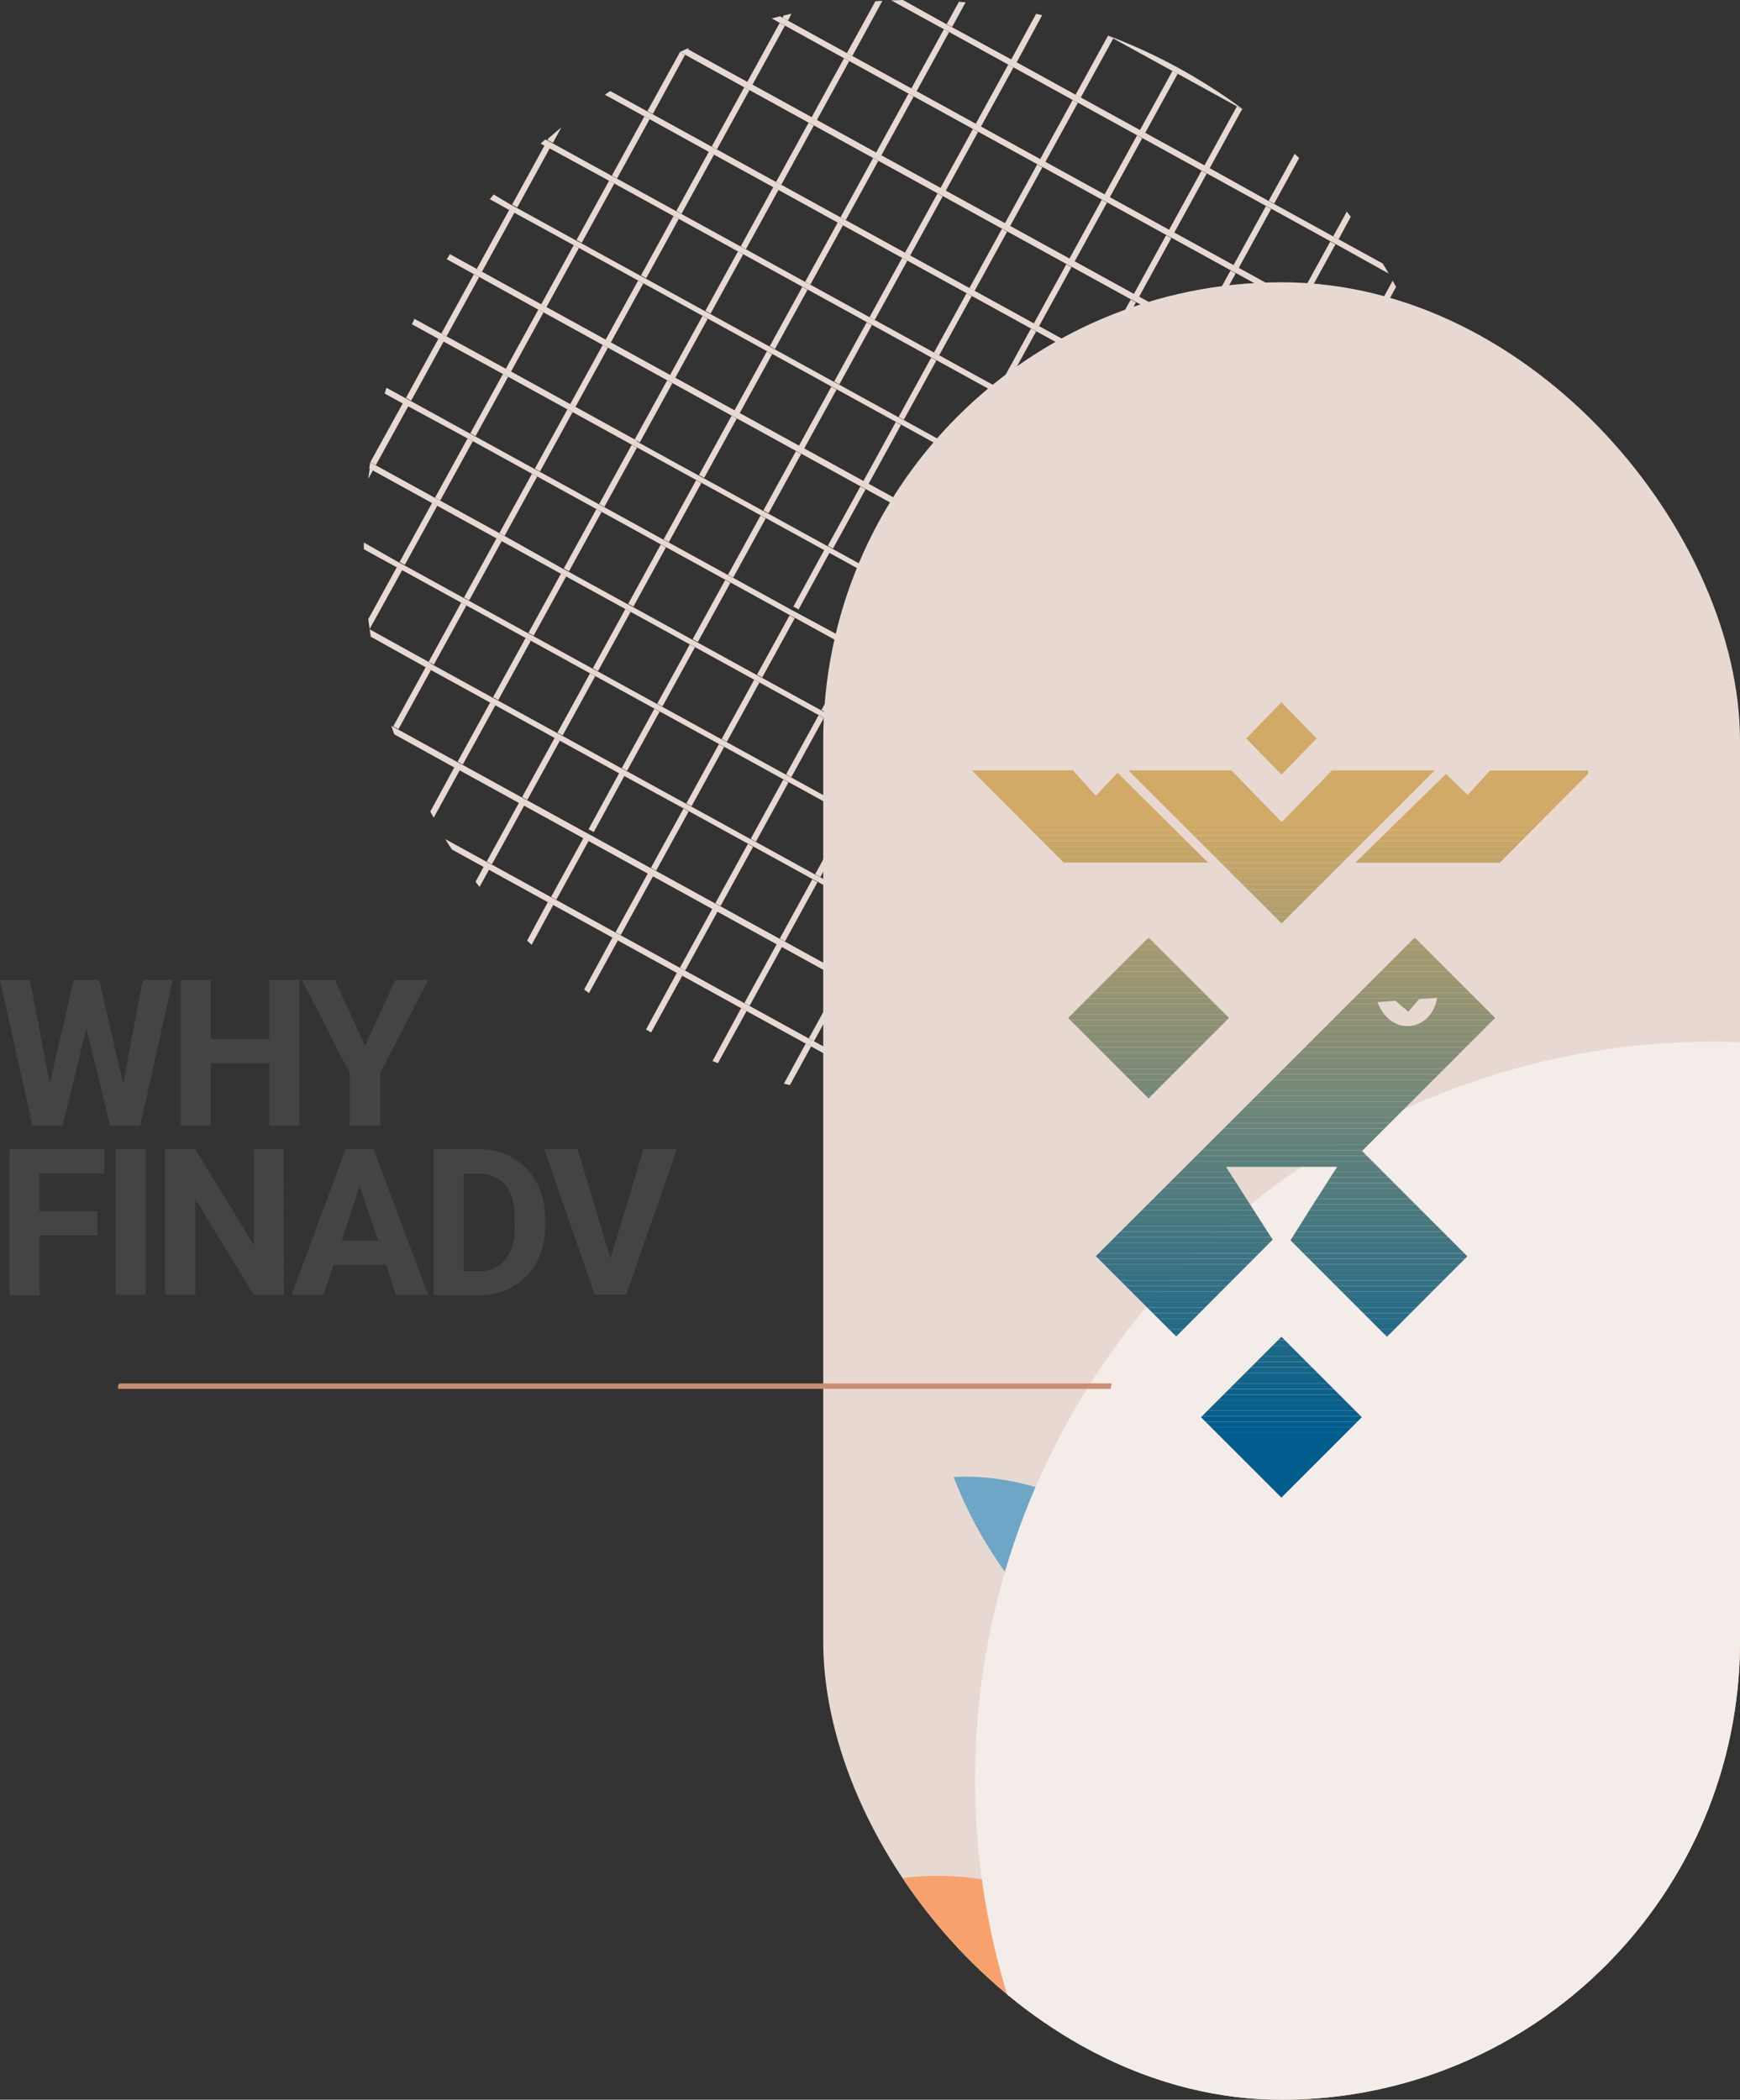 <svg xmlns="http://www.w3.org/2000/svg" xmlns:xlink="http://www.w3.org/1999/xlink" viewBox="0 0 320.75 387.03"><rect x="0" y="0" width="320.75" height="387.03" fill="#333333" stroke="none"/><defs><style>.cls-1{fill:#e7d9d1;}.cls-2,.cls-3{fill:none;}.cls-2{clip-rule:evenodd;}.cls-4{isolation:isolate;}.cls-5{clip-path:url(#clip-path);}.cls-6{fill:#6da6c7;}.cls-7{fill:#f7a26d;}.cls-8{mix-blend-mode:multiply;}.cls-9{fill:#f4ece8;}.cls-10{fill:#444;}.cls-11{fill:#c98e70;}.cls-12{clip-path:url(#clip-path-2);}.cls-13{clip-path:url(#clip-path-3);}.cls-14{fill:#005d8d;}.cls-15{fill:#025e8d;}.cls-16{fill:#045e8c;}.cls-17{fill:#065f8c;}.cls-18{fill:#08608c;}.cls-19{fill:#0a618b;}.cls-20{fill:#0b618b;}.cls-21{fill:#0d628b;}.cls-22{fill:#0f638a;}.cls-23{fill:#11638a;}.cls-24{fill:#13648a;}.cls-25{fill:#156589;}.cls-26{fill:#166589;}.cls-27{fill:#186689;}.cls-28{fill:#1a6788;}.cls-29{fill:#1c6788;}.cls-30{fill:#1e6888;}.cls-31{fill:#206987;}.cls-32{fill:#226a87;}.cls-33{fill:#236a87;}.cls-34{fill:#256b86;}.cls-35{fill:#276b86;}.cls-36{fill:#296c86;}.cls-37{fill:#2b6d85;}.cls-38{fill:#2d6e85;}.cls-39{fill:#2f6e84;}.cls-40{fill:#306f84;}.cls-41{fill:#327084;}.cls-42{fill:#347084;}.cls-43{fill:#367183;}.cls-44{fill:#387283;}.cls-45{fill:#3a7282;}.cls-46{fill:#3b7382;}.cls-47{fill:#3d7482;}.cls-48{fill:#3f7481;}.cls-49{fill:#417581;}.cls-50{fill:#437681;}.cls-51{fill:#457780;}.cls-52{fill:#477780;}.cls-53{fill:#487880;}.cls-54{fill:#4a787f;}.cls-55{fill:#4c797f;}.cls-56{fill:#4e7a7f;}.cls-57{fill:#507b7e;}.cls-58{fill:#527b7e;}.cls-59{fill:#547c7e;}.cls-60{fill:#557c7d;}.cls-61{fill:#577d7d;}.cls-62{fill:#597e7d;}.cls-63{fill:#5b7f7c;}.cls-64{fill:#5d7f7c;}.cls-65{fill:#5f807c;}.cls-66{fill:#60817b;}.cls-67{fill:#62817b;}.cls-68{fill:#64827b;}.cls-69{fill:#66837a;}.cls-70{fill:#69847a;}.cls-71{fill:#6b847a;}.cls-72{fill:#6d8579;}.cls-73{fill:#6e8579;}.cls-74{fill:#708679;}.cls-75{fill:#728778;}.cls-76{fill:#748878;}.cls-77{fill:#768878;}.cls-78{fill:#788977;}.cls-79{fill:#7a8a77;}.cls-80{fill:#7b8a77;}.cls-81{fill:#7d8b76;}.cls-82{fill:#7f8c76;}.cls-83{fill:#818c76;}.cls-84{fill:#838d75;}.cls-85{fill:#858e75;}.cls-86{fill:#878f75;}.cls-87{fill:#888f74;}.cls-88{fill:#8a9074;}.cls-89{fill:#8c9074;}.cls-90{fill:#8e9173;}.cls-91{fill:#909273;}.cls-92{fill:#929373;}.cls-93{fill:#939372;}.cls-94{fill:#959472;}.cls-95{fill:#979572;}.cls-96{fill:#999571;}.cls-97{fill:#9b9671;}.cls-98{fill:#9d9771;}.cls-99{fill:#9f9770;}.cls-100{fill:#a09870;}.cls-101{fill:#a29970;}.cls-102{fill:#a4996f;}.cls-103{fill:#a69a6f;}.cls-104{fill:#a89b6e;}.cls-105{fill:#aa9c6e;}.cls-106{fill:#ac9c6e;}.cls-107{fill:#ad9d6e;}.cls-108{fill:#af9d6d;}.cls-109{fill:#b19e6d;}.cls-110{fill:#b39f6c;}.cls-111{fill:#b5a06c;}.cls-112{fill:#b7a06c;}.cls-113{fill:#b8a16c;}.cls-114{fill:#baa16b;}.cls-115{fill:#bca26b;}.cls-116{fill:#bea36a;}.cls-117{fill:#c0a46a;}.cls-118{fill:#c2a46a;}.cls-119{fill:#c4a569;}.cls-120{fill:#c5a669;}.cls-121{fill:#c7a669;}.cls-122{fill:#c9a768;}.cls-123{fill:#cba868;}.cls-124{fill:#cda968;}.cls-125{fill:#cfa967;}.cls-126{fill:#d1aa67;}</style><clipPath id="clip-path"><rect class="cls-1" x="151.75" y="52.03" width="169" height="335" rx="84.5" ry="84.5"/></clipPath><clipPath id="clip-path-2"><path class="cls-2" d="M257.24,184.47l-3.32.24c2.53,6.61,10,5.39,11-.79l-3.32.24-2,2.32Zm-42,0,3.32.24c-2.53,6.61-10,5.39-11-.79l3.32.24,2,2.32Zm6.15,76.76,14.83-14.83,14.82,14.82-14.83,14.83ZM196.9,187.64l14.83-14.83,14.82,14.82-14.83,14.83Zm39.36,9.7,24.53-24.53,14.82,14.82-24.53,24.53,19.41,19.41L255.67,246.4l-17.78-17.78,3.48-5.55,5.12-8H226l5.12,8,3.48,5.43-17.78,17.84L202,231.54Zm30.29-54.69,4,3.87,4.14-4.49h18.66l-16.88,17H249.81ZM208,142H227l9.27,9.53,9.27-9.53h18.94l-28.22,28.22Zm-28.86,0h18.66L202,146.7l4-4.26L222.71,159H196.06Zm50.59-5.89,6.49-6.67,6.49,6.67-6.49,6.67Z"/></clipPath><clipPath id="clip-path-3"><rect id="_Clipping_Path_" data-name="&lt;Clipping Path&gt;" class="cls-3" x="178.75" y="129.03" width="114" height="147"/></clipPath></defs><title>Artboard 1</title><g class="cls-4"><g id="Layer_1" data-name="Layer 1"><g id="_Group_" data-name="&lt;Group&gt;"><g id="_Clip_Group_" data-name="&lt;Clip Group&gt;"><rect class="cls-1" x="151.75" y="52.03" width="169" height="335" rx="84.5" ry="84.5"/><g class="cls-5"><g id="_Group_2" data-name="&lt;Group&gt;"><path class="cls-6" d="M175.8,272.26c9-.56,21,2.36,29,8.82,9,7.41,11.85,18.5,11.28,22.07.39.16,12.73,11.83,26.14,26.86-1.53-5.85-3-18.72-3.38-26.34-.85-13.79-2.23-14.69-4.88-24,27.37,4.66,31.64,34.88,13.8,51a16.81,16.81,0,0,1-3.07,2.16c8.86,10.08,17.42,20.7,25.55,31.71.46-3.9,2.83-12.29,3.34-14,3.3-10.95,7.46-16.73,18.76-34.82,2.36,3.24,5.76,11.47,5.15,20.66-1.2,21-19.73,30.15-25.58,30.43,7.69,10.54,15,21.41,21.71,32.49.31-2.48,1.6-6.78,5-12.31,11.68-18.25,35.59-21.4,49.1-14-23.09,15.41-27.14,18.39-35.29,22.16-1.8.89-13.22,6.09-17.34,6.57,7,11.67,13.39,23.55,19,35.5L311,435.51q-2.57-5.35-5.36-10.71c-1.79.61-5.83,1.23-10,2l-22.42-12.62c9.79-2.75,20.75-2.16,28.82,3.77-5.79-10.63-12.19-21.25-19.1-31.72-.92,3.82-3.64,7.46-6.31,10.1a37.87,37.87,0,0,1-18.12,9.57L235,392.75c5.16-.87,11.83-2.15,20.75-3.72,10-1.51,12.91-1.9,17.22-2.84s7.07-1.75,8.56-1.91c-7.43-11.13-15.43-22.09-23.88-32.69-1.25,2.82-6.27,9.16-16,12.7-17.67,6.41-30.46-2.84-36.71-4.79a12.69,12.69,0,0,0-5.52-.62c6.23-9.25,26.58-11,37.8-10.47,4.3.18,6.51.46,11.64.68,2.9.14,5.51.22,7.19.47-7.23-9-14.78-17.68-22.59-26-2.07,3.22-11.24,11.05-22.95,12.72-12.56,1.84-23.47-3.43-26.07-7.53,9.84-4.05,20.42-12.16,35.11-11.12A38.38,38.38,0,0,1,230,319.88q-7.39-7.73-15.05-15a1.08,1.08,0,0,1-.27-.4,26,26,0,0,1-7.86-.74c-10.35-2.39-16.34-7.1-21.92-14.51a77.72,77.72,0,0,1-9.12-17Z"/></g><g id="_Group_3" data-name="&lt;Group&gt;"><g id="_Group_4" data-name="&lt;Group&gt;"><path class="cls-7" d="M162.81,346.85c9.21-2.16,22.08-1.26,31.44,4,10.56,6.07,15.48,17,15.52,20.8.49.11,15.59,10.27,31.69,23.12-2.6-5.77-6.4-18.78-8.11-26.58-3.3-14.08-4.88-14.77-9.25-23.88,29.06,0,38.78,30.43,23.19,50.15a17.62,17.62,0,0,1-2.78,2.77c2.87,2.25,13.44,11,24.25,21l-5.26-1.89-2.26-2a10.89,10.89,0,0,1-.35,1.1L254.11,413c2-.25,3.8-.45,5.09-.48-9-8-18.37-15.65-27.88-22.89-1,2.38-4.75,7.27-10.44,11.45l-23.54-8.43a42.65,42.65,0,0,1,18.58-6.69,40.19,40.19,0,0,1,11.19.52q-9-6.69-18.17-12.83a1.12,1.12,0,0,1-.35-.37,27.24,27.24,0,0,1-8.24.62c-11.1-.64-18.11-4.46-25.17-11.13a81.35,81.35,0,0,1-12.39-15.9Z"/></g><g id="_Group_5" data-name="&lt;Group&gt;"><path class="cls-7" d="M299.61,391.64a35.2,35.2,0,0,1-14.44,32.48L276.5,421c1-20,4-24.92,14.17-49.78C293.67,374.15,298.62,382.05,299.61,391.64Z"/></g></g><g id="_Group_6" data-name="&lt;Group&gt;"><g id="_Group_7" data-name="&lt;Group&gt;"><path class="cls-7" d="M304.13,233.3c-6.21,7.13-11.43,18.94-11.14,29.68.43,12.17,7.81,21.63,11.14,23.44-.13.49,1.8,18.58,5.63,38.81-3.89-5-13.62-14.43-19.71-19.58-10.91-9.49-10.78-11.22-16.8-19.34-13.57,25.69,8.78,48.5,33.5,43.94a17.62,17.62,0,0,0,3.75-1.17c.65,3.59,3.46,17,7.23,31.25l.79-5.54q-.38-1.47-.74-3a10.89,10.89,0,0,0,1.13.2l1-7.12c-1.17,1.67-2.18,3.15-2.8,4.28-2.84-11.73-5.26-23.56-7.21-35.34,2.58.21,8.65-.8,15-3.88l3.54-24.75a42.65,42.65,0,0,0-14.6,13.3,40.19,40.19,0,0,0-4.77,10.14q-1.71-11.08-2.86-22.06a1.12,1.12,0,0,0-.16-.48,27.24,27.24,0,0,0,4.39-7C315.1,269,315,261,312.4,251.68a81.35,81.35,0,0,0-8.27-18.38Z"/></g><g id="_Group_8" data-name="&lt;Group&gt;"><path class="cls-7" d="M279.81,375.18a35.2,35.2,0,0,0,35.46,2.4l1.3-9.12c-18.17-8.43-23.89-8.14-50.63-10.73C267.13,361.76,271.8,369.82,279.81,375.18Z"/></g></g><g id="_Group_9" data-name="&lt;Group&gt;" class="cls-8"><path id="_Path_" data-name="&lt;Path&gt;" class="cls-9" d="M451.75,328a136,136,0,0,1-136,136h0a136,136,0,0,1-136-136h0a136,136,0,0,1,136-136h0a136,136,0,0,1,136,136Z"/></g></g></g><g id="_Group_10" data-name="&lt;Group&gt;"><g id="_Group_11" data-name="&lt;Group&gt;"><rect class="cls-1" x="85.14" y="43.84" width="12.45" height="1.09" transform="translate(8.47 103.09) rotate(-61.22)"/></g><g id="_Group_12" data-name="&lt;Group&gt;"><rect class="cls-1" x="78.61" y="55.72" width="12.45" height="1.09" transform="translate(-5.32 103.54) rotate(-61.22)"/></g><g id="_Group_13" data-name="&lt;Group&gt;"><path class="cls-1" d="M67.89,88.25l.86-1.56-.59-.33Q68,87.31,67.89,88.25Z"/></g><g id="_Group_14" data-name="&lt;Group&gt;"><rect class="cls-1" x="91.66" y="31.97" width="12.45" height="1.09" transform="translate(22.25 102.65) rotate(-61.22)"/></g><g id="_Group_15" data-name="&lt;Group&gt;"><path class="cls-1" d="M103.47,23.49c-.8.67-1.59,1.35-2.37,2l-.17.31,1,.53Z"/></g><g id="_Group_16" data-name="&lt;Group&gt;"><path class="cls-1" d="M68.34,85.22l.94.52,6-10.91-1-.53-6,10.86Z"/></g><g id="_Group_17" data-name="&lt;Group&gt;"><rect class="cls-1" x="72.09" y="67.59" width="12.45" height="1.09" transform="translate(-19.11 103.97) rotate(-61.22)"/></g><g id="_Group_18" data-name="&lt;Group&gt;"><rect class="cls-1" x="70.92" y="97.86" width="12.45" height="1.09" transform="translate(-46.25 118.64) rotate(-61.22)"/></g><g id="_Group_19" data-name="&lt;Group&gt;"><path class="cls-1" d="M126.28,10.1l-.93-.51,0,0-6,10.88,1,.53Z"/></g><g id="_Group_20" data-name="&lt;Group&gt;"><rect class="cls-1" x="110.05" y="26.62" width="12.45" height="1.09" transform="translate(36.48 116) rotate(-61.22)"/></g><g id="_Group_21" data-name="&lt;Group&gt;"><path class="cls-1" d="M127,8.84l-.39.17.23.13Z"/></g><g id="_Group_22" data-name="&lt;Group&gt;"><rect class="cls-1" x="83.97" y="74.11" width="12.45" height="1.09" transform="translate(-18.67 117.77) rotate(-61.22)"/></g><g id="_Group_23" data-name="&lt;Group&gt;"><rect class="cls-1" x="77.44" y="85.99" width="12.45" height="1.09" transform="translate(-32.46 118.21) rotate(-61.22)"/></g><g id="_Group_24" data-name="&lt;Group&gt;"><rect class="cls-1" x="103.53" y="38.49" width="12.45" height="1.09" transform="translate(22.7 116.44) rotate(-61.22)"/></g><g id="_Group_25" data-name="&lt;Group&gt;"><path class="cls-1" d="M67.89,114.12c.08.61.16,1.21.25,1.82l6-10.85-1-.53Z"/></g><g id="_Group_26" data-name="&lt;Group&gt;"><rect class="cls-1" x="97.01" y="50.37" width="12.45" height="1.09" transform="translate(8.91 116.88) rotate(-61.22)"/></g><g id="_Group_27" data-name="&lt;Group&gt;"><rect class="cls-1" x="90.49" y="62.24" width="12.45" height="1.09" transform="translate(-4.88 117.33) rotate(-61.22)"/></g><g id="_Group_28" data-name="&lt;Group&gt;"><rect class="cls-1" x="121.93" y="33.14" width="12.45" height="1.09" transform="translate(36.93 129.79) rotate(-61.22)"/></g><g id="_Group_29" data-name="&lt;Group&gt;"><rect class="cls-1" x="89.32" y="92.51" width="12.45" height="1.09" transform="translate(-32.02 131.99) rotate(-61.22)"/></g><g id="_Group_30" data-name="&lt;Group&gt;"><rect class="cls-1" x="102.36" y="68.76" width="12.45" height="1.09" transform="translate(-4.44 131.11) rotate(-61.22)"/></g><g id="_Group_31" data-name="&lt;Group&gt;"><rect class="cls-1" x="108.88" y="56.89" width="12.45" height="1.09" transform="translate(9.35 130.67) rotate(-61.22)"/></g><g id="_Group_32" data-name="&lt;Group&gt;"><rect class="cls-1" x="128.45" y="21.27" width="12.45" height="1.09" transform="translate(50.71 129.35) rotate(-61.22)"/></g><g id="_Group_33" data-name="&lt;Group&gt;"><rect class="cls-1" x="134.97" y="9.4" width="12.45" height="1.09" transform="translate(64.51 128.91) rotate(-61.22)"/></g><g id="_Group_34" data-name="&lt;Group&gt;"><rect class="cls-1" x="82.79" y="104.38" width="12.45" height="1.09" transform="translate(-45.81 132.44) rotate(-61.22)"/></g><g id="_Group_35" data-name="&lt;Group&gt;"><rect class="cls-1" x="69.75" y="128.13" width="12.45" height="1.09" transform="translate(-73.39 133.32) rotate(-61.22)"/></g><g id="_Group_36" data-name="&lt;Group&gt;"><rect class="cls-1" x="95.84" y="80.64" width="12.45" height="1.09" transform="translate(-18.23 131.55) rotate(-61.22)"/></g><g id="_Group_37" data-name="&lt;Group&gt;"><path class="cls-1" d="M145.9,2.53l-1.43.33-.22.4,1,.53Z"/></g><g id="_Group_38" data-name="&lt;Group&gt;"><rect class="cls-1" x="76.27" y="116.26" width="12.45" height="1.09" transform="translate(-59.6 132.87) rotate(-61.22)"/></g><g id="_Group_39" data-name="&lt;Group&gt;"><rect class="cls-1" x="115.41" y="45.02" width="12.45" height="1.09" transform="translate(23.14 130.23) rotate(-61.22)"/></g><g id="_Group_40" data-name="&lt;Group&gt;"><path class="cls-1" d="M162.66.15l-1.29.08-5.25,9.55,1,.53Z"/></g><g id="_Group_41" data-name="&lt;Group&gt;"><rect class="cls-1" x="140.32" y="27.79" width="12.45" height="1.09" transform="translate(51.15 143.14) rotate(-61.22)"/></g><g id="_Group_42" data-name="&lt;Group&gt;"><rect class="cls-1" x="146.85" y="15.92" width="12.45" height="1.09" transform="translate(64.94 142.7) rotate(-61.22)"/></g><g id="_Group_43" data-name="&lt;Group&gt;"><rect class="cls-1" x="114.23" y="75.29" width="12.45" height="1.09" transform="translate(-4 144.9) rotate(-61.22)"/></g><g id="_Group_44" data-name="&lt;Group&gt;"><path class="cls-1" d="M79.32,149.59l.63,1.13,4.85-8.84-1-.53Z"/></g><g id="_Group_45" data-name="&lt;Group&gt;"><rect class="cls-1" x="94.67" y="110.91" width="12.45" height="1.09" transform="translate(-45.37 146.22) rotate(-61.22)"/></g><g id="_Group_46" data-name="&lt;Group&gt;"><rect class="cls-1" x="133.8" y="39.66" width="12.45" height="1.09" transform="translate(37.37 143.58) rotate(-61.22)"/></g><g id="_Group_47" data-name="&lt;Group&gt;"><rect class="cls-1" x="101.19" y="99.03" width="12.45" height="1.09" transform="translate(-31.58 145.78) rotate(-61.22)"/></g><g id="_Group_48" data-name="&lt;Group&gt;"><rect class="cls-1" x="120.76" y="63.41" width="12.45" height="1.09" transform="translate(9.79 144.46) rotate(-61.22)"/></g><g id="_Group_49" data-name="&lt;Group&gt;"><rect class="cls-1" x="81.62" y="134.65" width="12.45" height="1.09" transform="translate(-72.95 147.1) rotate(-61.22)"/></g><g id="_Group_50" data-name="&lt;Group&gt;"><rect class="cls-1" x="127.28" y="51.54" width="12.45" height="1.09" transform="translate(23.58 144.02) rotate(-61.22)"/></g><g id="_Group_51" data-name="&lt;Group&gt;"><rect class="cls-1" x="107.71" y="87.16" width="12.45" height="1.09" transform="translate(-17.79 145.34) rotate(-61.22)"/></g><g id="_Group_52" data-name="&lt;Group&gt;"><rect class="cls-1" x="88.15" y="122.78" width="12.45" height="1.09" transform="translate(-59.16 146.66) rotate(-61.22)"/></g><g id="_Group_53" data-name="&lt;Group&gt;"><rect class="cls-1" x="132.63" y="69.93" width="12.45" height="1.09" transform="translate(10.23 158.25) rotate(-61.22)"/></g><g id="_Group_54" data-name="&lt;Group&gt;"><rect class="cls-1" x="158.72" y="22.44" width="12.45" height="1.09" transform="translate(65.39 156.49) rotate(-61.22)"/></g><g id="_Group_55" data-name="&lt;Group&gt;"><rect class="cls-1" x="165.24" y="10.57" width="12.45" height="1.09" transform="translate(79.18 156.05) rotate(-61.22)"/></g><g id="_Group_56" data-name="&lt;Group&gt;"><rect class="cls-1" x="106.54" y="117.43" width="12.45" height="1.09" transform="translate(-44.93 160.01) rotate(-61.22)"/></g><g id="_Group_57" data-name="&lt;Group&gt;"><rect class="cls-1" x="139.15" y="58.06" width="12.45" height="1.09" transform="translate(24.02 157.81) rotate(-61.22)"/></g><g id="_Group_58" data-name="&lt;Group&gt;"><rect class="cls-1" x="93.5" y="141.18" width="12.45" height="1.09" transform="translate(-72.5 160.89) rotate(-61.22)"/></g><g id="_Group_59" data-name="&lt;Group&gt;"><path class="cls-1" d="M87.67,162.53l.73.95,1.76-3.2-1-.53Z"/></g><g id="_Group_60" data-name="&lt;Group&gt;"><rect class="cls-1" x="86.97" y="153.05" width="12.45" height="1.09" transform="translate(-86.29 161.33) rotate(-61.22)"/></g><g id="_Group_61" data-name="&lt;Group&gt;"><path class="cls-1" d="M178,.43,176.77.33l-2.26,4.11,1,.53Z"/></g><g id="_Group_62" data-name="&lt;Group&gt;"><rect class="cls-1" x="152.2" y="34.31" width="12.45" height="1.09" transform="translate(51.6 156.93) rotate(-61.22)"/></g><g id="_Group_63" data-name="&lt;Group&gt;"><rect class="cls-1" x="126.11" y="81.81" width="12.45" height="1.09" transform="translate(-3.56 158.69) rotate(-61.22)"/></g><g id="_Group_64" data-name="&lt;Group&gt;"><rect class="cls-1" x="145.68" y="46.19" width="12.45" height="1.09" transform="translate(37.81 157.37) rotate(-61.22)"/></g><g id="_Group_65" data-name="&lt;Group&gt;"><rect class="cls-1" x="119.59" y="93.68" width="12.45" height="1.09" transform="translate(-17.35 159.13) rotate(-61.22)"/></g><g id="_Group_66" data-name="&lt;Group&gt;"><rect class="cls-1" x="100.02" y="129.3" width="12.45" height="1.09" transform="translate(-58.72 160.45) rotate(-61.22)"/></g><g id="_Group_67" data-name="&lt;Group&gt;"><rect class="cls-1" x="113.06" y="105.55" width="12.45" height="1.09" transform="translate(-31.14 159.57) rotate(-61.22)"/></g><g id="_Group_68" data-name="&lt;Group&gt;"><rect class="cls-1" x="177.12" y="17.09" width="12.45" height="1.09" transform="translate(79.61 169.84) rotate(-61.22)"/></g><g id="_Group_69" data-name="&lt;Group&gt;"><rect class="cls-1" x="157.55" y="52.71" width="12.45" height="1.09" transform="translate(38.25 171.16) rotate(-61.22)"/></g><g id="_Group_70" data-name="&lt;Group&gt;"><rect class="cls-1" x="170.59" y="28.96" width="12.45" height="1.09" transform="translate(65.83 170.28) rotate(-61.22)"/></g><g id="_Group_71" data-name="&lt;Group&gt;"><rect class="cls-1" x="164.07" y="40.84" width="12.45" height="1.09" transform="translate(52.04 170.72) rotate(-61.22)"/></g><g id="_Group_72" data-name="&lt;Group&gt;"><rect class="cls-1" x="118.41" y="123.95" width="12.45" height="1.09" transform="translate(-44.49 173.8) rotate(-61.22)"/></g><g id="_Group_73" data-name="&lt;Group&gt;"><rect class="cls-1" x="124.94" y="112.08" width="12.45" height="1.09" transform="translate(-30.7 173.36) rotate(-61.22)"/></g><g id="_Group_74" data-name="&lt;Group&gt;"><path class="cls-1" d="M192.11,2.8,191,2.54,186.39,11l1,.53Z"/></g><g id="_Group_75" data-name="&lt;Group&gt;"><rect class="cls-1" x="105.37" y="147.7" width="12.45" height="1.09" transform="matrix(0.48, -0.88, 0.88, 0.48, -72.06, 174.68)"/></g><g id="_Group_76" data-name="&lt;Group&gt;"><rect class="cls-1" x="131.46" y="100.2" width="12.45" height="1.09" transform="translate(-16.91 172.92) rotate(-61.22)"/></g><g id="_Group_77" data-name="&lt;Group&gt;"><rect class="cls-1" x="137.98" y="88.33" width="12.45" height="1.09" transform="translate(-3.12 172.48) rotate(-61.22)"/></g><g id="_Group_78" data-name="&lt;Group&gt;"><rect class="cls-1" x="151.03" y="64.58" width="12.45" height="1.09" transform="translate(24.46 171.6) rotate(-61.22)"/></g><g id="_Group_79" data-name="&lt;Group&gt;"><path class="cls-1" d="M97.17,173.37l.82.79,4-7.36-1-.53Z"/></g><g id="_Group_80" data-name="&lt;Group&gt;"><rect class="cls-1" x="98.85" y="159.57" width="12.45" height="1.09" transform="translate(-85.85 175.12) rotate(-61.22)"/></g><g id="_Group_81" data-name="&lt;Group&gt;"><rect class="cls-1" x="144.5" y="76.46" width="12.45" height="1.09" transform="translate(10.67 172.04) rotate(-61.22)"/></g><g id="_Group_82" data-name="&lt;Group&gt;"><rect class="cls-1" x="111.89" y="135.82" width="12.45" height="1.09" transform="translate(-58.28 174.24) rotate(-61.22)"/></g><g id="_Group_83" data-name="&lt;Group&gt;"><rect class="cls-1" x="123.77" y="142.35" width="12.45" height="1.09" transform="translate(-57.83 188.03) rotate(-61.22)"/></g><g id="_Group_84" data-name="&lt;Group&gt;"><rect class="cls-1" x="110.72" y="166.09" width="12.45" height="1.09" transform="translate(-85.41 188.91) rotate(-61.22)"/></g><g id="_Group_85" data-name="&lt;Group&gt;"><rect class="cls-1" x="117.24" y="154.22" width="12.45" height="1.09" transform="translate(-71.62 188.47) rotate(-61.22)"/></g><g id="_Group_86" data-name="&lt;Group&gt;"><polygon class="cls-1" points="205.22 7.09 204.27 6.57 204.26 6.57 198.26 17.48 199.22 18 205.22 7.09"/></g><g id="_Group_87" data-name="&lt;Group&gt;"><rect class="cls-1" x="136.81" y="118.6" width="12.45" height="1.09" transform="translate(-30.26 187.15) rotate(-61.22)"/></g><g id="_Group_88" data-name="&lt;Group&gt;"><rect class="cls-1" x="156.38" y="82.98" width="12.45" height="1.09" transform="translate(11.11 185.83) rotate(-61.22)"/></g><g id="_Group_89" data-name="&lt;Group&gt;"><rect class="cls-1" x="169.42" y="59.23" width="12.45" height="1.09" transform="translate(38.69 184.95) rotate(-61.22)"/></g><g id="_Group_90" data-name="&lt;Group&gt;"><rect class="cls-1" x="143.33" y="106.73" width="12.45" height="1.09" transform="matrix(0.48, -0.88, 0.88, 0.48, -16.47, 186.71)"/></g><g id="_Group_91" data-name="&lt;Group&gt;"><rect class="cls-1" x="175.94" y="47.36" width="12.45" height="1.09" transform="translate(52.48 184.51) rotate(-61.22)"/></g><g id="_Group_92" data-name="&lt;Group&gt;"><rect class="cls-1" x="149.86" y="94.85" width="12.45" height="1.09" transform="translate(-2.68 186.27) rotate(-61.22)"/></g><g id="_Group_93" data-name="&lt;Group&gt;"><rect class="cls-1" x="162.9" y="71.11" width="12.45" height="1.09" transform="translate(24.9 185.39) rotate(-61.22)"/></g><g id="_Group_94" data-name="&lt;Group&gt;"><rect class="cls-1" x="130.29" y="130.47" width="12.45" height="1.09" transform="translate(-44.05 187.59) rotate(-61.22)"/></g><g id="_Group_95" data-name="&lt;Group&gt;"><rect class="cls-1" x="182.47" y="35.48" width="12.45" height="1.09" transform="translate(66.26 184.07) rotate(-61.22)"/></g><g id="_Group_96" data-name="&lt;Group&gt;"><rect class="cls-1" x="188.99" y="23.61" width="12.45" height="1.09" transform="translate(80.05 183.63) rotate(-61.22)"/></g><g id="_Group_97" data-name="&lt;Group&gt;"><path class="cls-1" d="M107.68,182.39l.89.66,5.34-9.73-1-.53Z"/></g><g id="_Group_98" data-name="&lt;Group&gt;"><rect class="cls-1" x="200.86" y="30.13" width="12.45" height="1.09" transform="translate(80.49 197.42) rotate(-61.22)"/></g><g id="_Group_99" data-name="&lt;Group&gt;"><rect class="cls-1" x="187.82" y="53.88" width="12.45" height="1.09" transform="translate(52.92 198.3) rotate(-61.22)"/></g><g id="_Group_100" data-name="&lt;Group&gt;"><rect class="cls-1" x="181.3" y="65.75" width="12.45" height="1.09" transform="translate(39.13 198.74) rotate(-61.22)"/></g><g id="_Group_101" data-name="&lt;Group&gt;"><rect class="cls-1" x="148.68" y="125.12" width="12.45" height="1.09" transform="translate(-29.82 200.94) rotate(-61.22)"/></g><g id="_Group_102" data-name="&lt;Group&gt;"><rect class="cls-1" x="142.16" y="137" width="12.45" height="1.09" transform="translate(-43.61 201.38) rotate(-61.22)"/></g><g id="_Group_103" data-name="&lt;Group&gt;"><rect class="cls-1" x="122.59" y="172.62" width="12.45" height="1.09" transform="translate(-84.97 202.7) rotate(-61.22)"/></g><g id="_Group_104" data-name="&lt;Group&gt;"><rect class="cls-1" x="155.21" y="113.25" width="12.45" height="1.09" transform="translate(-16.03 200.5) rotate(-61.22)"/></g><g id="_Group_105" data-name="&lt;Group&gt;"><rect class="cls-1" x="129.12" y="160.74" width="12.45" height="1.09" transform="translate(-71.18 202.26) rotate(-61.22)"/></g><g id="_Group_106" data-name="&lt;Group&gt;"><rect class="cls-1" x="174.77" y="77.63" width="12.45" height="1.09" transform="translate(25.34 199.18) rotate(-61.22)"/></g><g id="_Group_107" data-name="&lt;Group&gt;"><rect class="cls-1" x="207.39" y="18.26" width="12.45" height="1.09" transform="translate(94.28 196.98) rotate(-61.22)"/></g><g id="_Group_108" data-name="&lt;Group&gt;"><rect class="cls-1" x="161.73" y="101.37" width="12.45" height="1.09" transform="translate(-2.24 200.06) rotate(-61.22)"/></g><g id="_Group_109" data-name="&lt;Group&gt;"><path class="cls-1" d="M119.08,189.77l.52.3.43.23,5.74-10.45-1-.53Z"/></g><g id="_Group_110" data-name="&lt;Group&gt;"><rect class="cls-1" x="135.64" y="148.87" width="12.45" height="1.09" transform="translate(-57.39 201.82) rotate(-61.22)"/></g><g id="_Group_111" data-name="&lt;Group&gt;"><rect class="cls-1" x="168.25" y="89.5" width="12.45" height="1.09" transform="translate(11.55 199.62) rotate(-61.22)"/></g><g id="_Group_112" data-name="&lt;Group&gt;"><rect class="cls-1" x="194.34" y="42.01" width="12.45" height="1.09" transform="translate(66.71 197.86) rotate(-61.22)"/></g><g id="_Group_113" data-name="&lt;Group&gt;"><rect class="cls-1" x="199.69" y="60.4" width="12.45" height="1.09" transform="translate(53.36 212.09) rotate(-61.22)"/></g><g id="_Group_114" data-name="&lt;Group&gt;"><rect class="cls-1" x="219.26" y="24.78" width="12.45" height="1.09" transform="translate(94.73 210.77) rotate(-61.22)"/></g><g id="_Group_115" data-name="&lt;Group&gt;"><rect class="cls-1" x="173.6" y="107.9" width="12.45" height="1.09" transform="translate(-1.8 213.85) rotate(-61.22)"/></g><g id="_Group_116" data-name="&lt;Group&gt;"><rect class="cls-1" x="167.08" y="119.77" width="12.45" height="1.09" transform="translate(-15.59 214.29) rotate(-61.22)"/></g><g id="_Group_117" data-name="&lt;Group&gt;"><rect class="cls-1" x="180.12" y="96.02" width="12.45" height="1.09" transform="translate(11.99 213.41) rotate(-61.22)"/></g><g id="_Group_118" data-name="&lt;Group&gt;"><path class="cls-1" d="M131.34,195.58l1,.39,5.28-9.61-1-.53Z"/></g><g id="_Group_119" data-name="&lt;Group&gt;"><rect class="cls-1" x="186.65" y="84.15" width="12.45" height="1.09" transform="translate(25.78 212.97) rotate(-61.22)"/></g><g id="_Group_120" data-name="&lt;Group&gt;"><rect class="cls-1" x="160.56" y="131.64" width="12.45" height="1.09" transform="translate(-29.38 214.73) rotate(-61.22)"/></g><g id="_Group_121" data-name="&lt;Group&gt;"><rect class="cls-1" x="206.21" y="48.53" width="12.45" height="1.09" transform="translate(67.15 211.65) rotate(-61.22)"/></g><g id="_Group_122" data-name="&lt;Group&gt;"><rect class="cls-1" x="134.47" y="179.14" width="12.45" height="1.09" transform="translate(-84.53 216.49) rotate(-61.22)"/></g><g id="_Group_123" data-name="&lt;Group&gt;"><rect class="cls-1" x="154.04" y="143.52" width="12.45" height="1.09" transform="translate(-43.17 215.17) rotate(-61.22)"/></g><g id="_Group_124" data-name="&lt;Group&gt;"><rect class="cls-1" x="140.99" y="167.26" width="12.45" height="1.09" transform="translate(-70.74 216.05) rotate(-61.22)"/></g><g id="_Group_125" data-name="&lt;Group&gt;"><rect class="cls-1" x="212.74" y="36.66" width="12.45" height="1.09" transform="translate(80.93 211.21) rotate(-61.22)"/></g><g id="_Group_126" data-name="&lt;Group&gt;"><rect class="cls-1" x="193.17" y="72.28" width="12.45" height="1.09" transform="translate(39.57 212.53) rotate(-61.22)"/></g><g id="_Group_127" data-name="&lt;Group&gt;"><rect class="cls-1" x="147.51" y="155.39" width="12.45" height="1.09" transform="translate(-56.95 215.61) rotate(-61.22)"/></g><g id="_Group_128" data-name="&lt;Group&gt;"><rect class="cls-1" x="185.48" y="114.42" width="12.45" height="1.09" transform="translate(-1.36 227.64) rotate(-61.22)"/></g><g id="_Group_129" data-name="&lt;Group&gt;"><rect class="cls-1" x="218.09" y="55.05" width="12.45" height="1.09" transform="translate(67.59 225.43) rotate(-61.22)"/></g><g id="_Group_130" data-name="&lt;Group&gt;"><rect class="cls-1" x="152.86" y="173.79" width="12.45" height="1.09" transform="translate(-70.3 229.84) rotate(-61.22)"/></g><g id="_Group_131" data-name="&lt;Group&gt;"><rect class="cls-1" x="224.61" y="43.18" width="12.45" height="1.09" transform="translate(81.38 224.99) rotate(-61.22)"/></g><g id="_Group_132" data-name="&lt;Group&gt;"><rect class="cls-1" x="178.95" y="126.29" width="12.45" height="1.09" transform="translate(-15.15 228.08) rotate(-61.22)"/></g><g id="_Group_133" data-name="&lt;Group&gt;"><path class="cls-1" d="M144.51,199.74l1.1.27,3.91-7.12-1-.53Z"/></g><g id="_Group_134" data-name="&lt;Group&gt;"><rect class="cls-1" x="146.34" y="185.66" width="12.45" height="1.09" transform="translate(-84.09 230.28) rotate(-61.22)"/></g><g id="_Group_135" data-name="&lt;Group&gt;"><rect class="cls-1" x="172.43" y="138.17" width="12.45" height="1.09" transform="translate(-28.94 228.52) rotate(-61.22)"/></g><g id="_Group_136" data-name="&lt;Group&gt;"><rect class="cls-1" x="192" y="102.55" width="12.45" height="1.09" transform="translate(12.43 227.2) rotate(-61.22)"/></g><g id="_Group_137" data-name="&lt;Group&gt;"><rect class="cls-1" x="165.91" y="150.04" width="12.45" height="1.09" transform="translate(-42.73 228.96) rotate(-61.22)"/></g><g id="_Group_138" data-name="&lt;Group&gt;"><rect class="cls-1" x="211.57" y="66.93" width="12.45" height="1.09" transform="translate(53.8 225.87) rotate(-61.22)"/></g><g id="_Group_139" data-name="&lt;Group&gt;"><rect class="cls-1" x="159.39" y="161.91" width="12.45" height="1.09" transform="translate(-56.51 229.4) rotate(-61.22)"/></g><g id="_Group_140" data-name="&lt;Group&gt;"><rect class="cls-1" x="205.04" y="78.8" width="12.45" height="1.09" transform="translate(40.01 226.31) rotate(-61.22)"/></g><g id="_Group_141" data-name="&lt;Group&gt;"><rect class="cls-1" x="198.52" y="90.67" width="12.45" height="1.09" transform="translate(26.22 226.75) rotate(-61.22)"/></g><g id="_Group_142" data-name="&lt;Group&gt;"><path class="cls-1" d="M239.48,29.13l-.82-.79L233.88,37l1,.53Z"/></g><g id="_Group_143" data-name="&lt;Group&gt;"><rect class="cls-1" x="223.44" y="73.45" width="12.45" height="1.09" transform="translate(54.24 239.66) rotate(-61.22)"/></g><g id="_Group_144" data-name="&lt;Group&gt;"><rect class="cls-1" x="229.96" y="61.57" width="12.45" height="1.09" transform="translate(68.03 239.22) rotate(-61.22)"/></g><g id="_Group_145" data-name="&lt;Group&gt;"><path class="cls-1" d="M249,39.95l-.73-.95-2.51,4.57,1,.53Z"/></g><g id="_Group_146" data-name="&lt;Group&gt;"><rect class="cls-1" x="171.26" y="168.44" width="12.45" height="1.09" transform="translate(-56.07 243.19) rotate(-61.22)"/></g><g id="_Group_147" data-name="&lt;Group&gt;"><rect class="cls-1" x="177.78" y="156.56" width="12.45" height="1.09" transform="translate(-42.29 242.75) rotate(-61.22)"/></g><g id="_Group_148" data-name="&lt;Group&gt;"><rect class="cls-1" x="197.35" y="120.94" width="12.45" height="1.09" transform="translate(-0.92 241.42) rotate(-61.22)"/></g><g id="_Group_149" data-name="&lt;Group&gt;"><path class="cls-1" d="M158.66,202.13l1.19.11,1.55-2.83-1-.53Z"/></g><g id="_Group_150" data-name="&lt;Group&gt;"><rect class="cls-1" x="210.39" y="97.19" width="12.45" height="1.09" transform="translate(26.66 240.54) rotate(-61.22)"/></g><g id="_Group_151" data-name="&lt;Group&gt;"><rect class="cls-1" x="164.74" y="180.31" width="12.45" height="1.09" transform="matrix(0.48, -0.88, 0.88, 0.48, -69.86, 243.63)"/></g><g id="_Group_152" data-name="&lt;Group&gt;"><rect class="cls-1" x="203.87" y="109.07" width="12.45" height="1.09" transform="translate(12.87 240.98) rotate(-61.22)"/></g><g id="_Group_153" data-name="&lt;Group&gt;"><rect class="cls-1" x="236.48" y="49.7" width="12.45" height="1.09" transform="translate(81.81 238.78) rotate(-61.22)"/></g><g id="_Group_154" data-name="&lt;Group&gt;"><rect class="cls-1" x="184.3" y="144.69" width="12.45" height="1.09" transform="translate(-28.5 242.31) rotate(-61.22)"/></g><g id="_Group_155" data-name="&lt;Group&gt;"><rect class="cls-1" x="158.22" y="192.18" width="12.45" height="1.09" transform="translate(-83.65 244.08) rotate(-61.22)"/></g><g id="_Group_156" data-name="&lt;Group&gt;"><rect class="cls-1" x="190.83" y="132.82" width="12.45" height="1.09" transform="translate(-14.71 241.86) rotate(-61.22)"/></g><g id="_Group_157" data-name="&lt;Group&gt;"><rect class="cls-1" x="216.92" y="85.32" width="12.45" height="1.09" transform="translate(40.45 240.1) rotate(-61.22)"/></g><g id="_Group_158" data-name="&lt;Group&gt;"><rect class="cls-1" x="209.22" y="127.46" width="12.45" height="1.09" transform="translate(-0.48 255.22) rotate(-61.22)"/></g><g id="_Group_159" data-name="&lt;Group&gt;"><rect class="cls-1" x="215.75" y="115.59" width="12.45" height="1.09" transform="translate(13.31 254.77) rotate(-61.22)"/></g><g id="_Group_160" data-name="&lt;Group&gt;"><rect class="cls-1" x="228.79" y="91.84" width="12.45" height="1.09" transform="translate(40.89 253.89) rotate(-61.22)"/></g><g id="_Group_161" data-name="&lt;Group&gt;"><rect class="cls-1" x="202.7" y="139.34" width="12.45" height="1.09" transform="translate(-14.27 255.65) rotate(-61.22)"/></g><g id="_Group_162" data-name="&lt;Group&gt;"><rect class="cls-1" x="222.27" y="103.72" width="12.45" height="1.09" transform="translate(27.1 254.33) rotate(-61.22)"/></g><g id="_Group_163" data-name="&lt;Group&gt;"><rect class="cls-1" x="176.61" y="186.83" width="12.45" height="1.09" transform="translate(-69.42 257.42) rotate(-61.22)"/></g><g id="_Group_164" data-name="&lt;Group&gt;"><rect class="cls-1" x="189.66" y="163.08" width="12.45" height="1.09" transform="translate(-41.85 256.53) rotate(-61.22)"/></g><g id="_Group_165" data-name="&lt;Group&gt;"><path class="cls-1" d="M173.95,202.43l1.29-.07,4.56-8.3-1-.53Z"/></g><g id="_Group_166" data-name="&lt;Group&gt;"><rect class="cls-1" x="183.13" y="174.96" width="12.45" height="1.09" transform="translate(-55.63 256.97) rotate(-61.22)"/></g><g id="_Group_167" data-name="&lt;Group&gt;"><path class="cls-1" d="M257.35,52.87l-.63-1.13L251.11,62l1,.53Z"/></g><g id="_Group_168" data-name="&lt;Group&gt;"><rect class="cls-1" x="196.18" y="151.21" width="12.45" height="1.09" transform="translate(-28.06 256.1) rotate(-61.22)"/></g><g id="_Group_169" data-name="&lt;Group&gt;"><rect class="cls-1" x="241.83" y="68.1" width="12.45" height="1.09" transform="translate(68.47 253.01) rotate(-61.22)"/></g><g id="_Group_170" data-name="&lt;Group&gt;"><rect class="cls-1" x="235.31" y="79.97" width="12.45" height="1.09" transform="translate(54.68 253.45) rotate(-61.22)"/></g><g id="_Group_171" data-name="&lt;Group&gt;"><rect class="cls-1" x="208.05" y="157.73" width="12.45" height="1.09" transform="translate(-27.62 269.88) rotate(-61.22)"/></g><g id="_Group_172" data-name="&lt;Group&gt;"><rect class="cls-1" x="221.1" y="133.99" width="12.45" height="1.09" transform="translate(-0.04 269) rotate(-61.22)"/></g><g id="_Group_173" data-name="&lt;Group&gt;"><rect class="cls-1" x="227.62" y="122.11" width="12.45" height="1.09" transform="translate(13.75 268.56) rotate(-61.22)"/></g><g id="_Group_174" data-name="&lt;Group&gt;"><rect class="cls-1" x="214.57" y="145.86" width="12.45" height="1.09" transform="translate(-13.83 269.44) rotate(-61.22)"/></g><g id="_Group_175" data-name="&lt;Group&gt;"><path class="cls-1" d="M190.69,200.08h0Z"/></g><g id="_Group_176" data-name="&lt;Group&gt;"><rect class="cls-1" x="253.71" y="74.62" width="12.45" height="1.09" transform="translate(68.92 266.81) rotate(-61.22)"/></g><g id="_Group_177" data-name="&lt;Group&gt;"><rect class="cls-1" x="247.19" y="86.49" width="12.45" height="1.09" transform="translate(55.12 267.24) rotate(-61.22)"/></g><g id="_Group_178" data-name="&lt;Group&gt;"><rect class="cls-1" x="195.01" y="181.48" width="12.45" height="1.09" transform="translate(-55.19 270.76) rotate(-61.22)"/></g><g id="_Group_179" data-name="&lt;Group&gt;"><rect class="cls-1" x="234.14" y="110.24" width="12.45" height="1.09" transform="translate(27.54 268.12) rotate(-61.22)"/></g><g id="_Group_180" data-name="&lt;Group&gt;"><rect class="cls-1" x="201.53" y="169.61" width="12.45" height="1.09" transform="translate(-41.4 270.32) rotate(-61.22)"/></g><g id="_Group_181" data-name="&lt;Group&gt;"><rect class="cls-1" x="240.66" y="98.37" width="12.45" height="1.09" transform="translate(41.33 267.68) rotate(-61.22)"/></g><g id="_Group_182" data-name="&lt;Group&gt;"><path class="cls-1" d="M264.21,68.52c-.16-.46-.32-.92-.49-1.38L263,68.49l1,.53Z"/></g><g id="_Group_183" data-name="&lt;Group&gt;"><rect class="cls-1" x="188.48" y="193.35" width="12.45" height="1.09" transform="translate(-68.99 271.19) rotate(-61.22)"/></g><g id="_Group_184" data-name="&lt;Group&gt;"><rect class="cls-1" x="259.06" y="93.01" width="12.45" height="1.09" transform="translate(55.55 281.02) rotate(-61.22)"/></g><g id="_Group_185" data-name="&lt;Group&gt;"><path class="cls-1" d="M209.63,193.74l0,0,1.59-.73,5.32-9.69-1-.53Z"/></g><g id="_Group_186" data-name="&lt;Group&gt;"><rect class="cls-1" x="213.4" y="176.13" width="12.45" height="1.09" transform="translate(-40.97 284.1) rotate(-61.22)"/></g><g id="_Group_187" data-name="&lt;Group&gt;"><rect class="cls-1" x="219.93" y="164.26" width="12.45" height="1.09" transform="translate(-27.17 283.67) rotate(-61.22)"/></g><g id="_Group_188" data-name="&lt;Group&gt;"><rect class="cls-1" x="226.45" y="152.38" width="12.45" height="1.09" transform="translate(-13.39 283.23) rotate(-61.22)"/></g><g id="_Group_189" data-name="&lt;Group&gt;"><rect class="cls-1" x="239.49" y="128.64" width="12.45" height="1.09" transform="translate(14.19 282.35) rotate(-61.22)"/></g><g id="_Group_190" data-name="&lt;Group&gt;"><rect class="cls-1" x="232.97" y="140.51" width="12.45" height="1.09" transform="translate(0.4 282.79) rotate(-61.22)"/></g><g id="_Group_191" data-name="&lt;Group&gt;"><path class="cls-1" d="M268.56,86.46l-.23.42.32.18C268.63,86.86,268.59,86.66,268.56,86.46Z"/></g><g id="_Group_192" data-name="&lt;Group&gt;"><rect class="cls-1" x="252.54" y="104.89" width="12.45" height="1.09" transform="translate(41.77 281.47) rotate(-61.22)"/></g><g id="_Group_193" data-name="&lt;Group&gt;"><rect class="cls-1" x="246.01" y="116.76" width="12.45" height="1.09" transform="translate(27.98 281.91) rotate(-61.22)"/></g><g id="_Group_194" data-name="&lt;Group&gt;"><path class="cls-1" d="M268.43,117.1c.16-1,.31-2,.44-3.08l-1.72,3.12,1,.53Z"/></g><g id="_Group_195" data-name="&lt;Group&gt;"><rect class="cls-1" x="257.89" y="123.28" width="12.45" height="1.09" transform="translate(28.43 295.71) rotate(-61.22)"/></g><g id="_Group_196" data-name="&lt;Group&gt;"><rect class="cls-1" x="231.8" y="170.78" width="12.45" height="1.09" transform="translate(-26.73 297.48) rotate(-61.22)"/></g><g id="_Group_197" data-name="&lt;Group&gt;"><path class="cls-1" d="M233,179.28q.85-.7,1.68-1.43l-.69-.38Z"/></g><g id="_Group_198" data-name="&lt;Group&gt;"><rect class="cls-1" x="238.32" y="158.9" width="12.45" height="1.09" transform="translate(-12.94 297.02) rotate(-61.22)"/></g><g id="_Group_199" data-name="&lt;Group&gt;"><rect class="cls-1" x="244.84" y="147.03" width="12.45" height="1.09" transform="translate(0.84 296.57) rotate(-61.22)"/></g><g id="_Group_200" data-name="&lt;Group&gt;"><rect class="cls-1" x="251.37" y="135.16" width="12.45" height="1.09" transform="translate(14.63 296.14) rotate(-61.22)"/></g><g id="_Group_201" data-name="&lt;Group&gt;"><path class="cls-1" d="M150.05,191.93l-1-.53-10.91-6-1-.53-10.91-6-1-.53-10.91-6-1-.53-10.91-6-1-.53-10.91-6-1-.53-7.42-4.08q.6,1,1.22,1.92l5.68,3.12,1,.53,10.91,6,1,.53,10.91,6,1,.53,10.91,6,1,.53,10.91,6,1,.53,10.91,6,1,.53,10.91,6,1,.53,5.78,3.17h2.27l-7.52-4.13-1-.53Z"/></g><g id="_Group_202" data-name="&lt;Group&gt;"><path class="cls-1" d="M180.32,193.1l-1-.53-10.91-6-1-.53-10.91-6-1-.53-10.91-6-1-.53-10.91-6-1-.53-10.91-6-1-.53-10.91-6-1-.53-10.91-6-1-.53-10.91-6-1-.53-10.91-6-1-.53,0,0c.18.52.36,1,.54,1.55l10.85,6,1,.53,10.91,6,1,.53,10.91,6,1,.53,10.91,6,1,.53,10.91,6,1,.53,10.91,6,1,.53,10.91,6,1,.53L167,187l1,.53,10.91,6,1,.53,10.91,6h0l1.6-.37-.14-.07-1-.53Z"/></g><g id="_Group_203" data-name="&lt;Group&gt;"><path class="cls-1" d="M198.72,187.75l-1-.53-10.91-6-1-.53-10.91-6-1-.53-10.91-6-1-.53-10.91-6-1-.53-10.91-6-1-.53-10.91-6-1-.53-10.91-6-1-.53-10.91-6-1-.53-10.91-6-1-.53-10.91-6L79,122l-10.86-6c.07.45.14.91.21,1.36L78.49,123l1,.53,10.91,6,1,.53,10.91,6,1,.53,10.91,6,1,.53L126,149l1,.53,10.91,6,1,.53,10.91,6,1,.53,10.91,6,1,.53,10.91,6,1,.53,10.91,6,1,.53,10.91,6,1,.53,10.22,5.62,1.26-.55,0,0Z"/></g><g id="_Group_204" data-name="&lt;Group&gt;"><path class="cls-1" d="M205.24,175.87l-1-.53-10.91-6-1-.53-10.91-6-1-.53-10.91-6-1-.53-10.91-6-1-.53-10.91-6-1-.53-10.91-6-1-.53-10.91-6-1-.53-10.91-6-1-.53-10.91-6-1-.53-10.91-6-1-.53-10.91-6-1-.53L67.07,100c0,.41,0,.83,0,1.24l6.08,3.34,1,.53,10.91,6,1,.53,10.91,6,1,.53,10.91,6,1,.53,10.91,6,1,.53,10.91,6,1,.53,10.91,6,1,.53,10.91,6,1,.53,10.91,6,1,.53,10.91,6,1,.53,10.91,6,1,.53,10.91,6,1,.53,10.91,6,1,.53,6.18,3.39,1-.67-6.69-3.68-1-.53Z"/></g><g id="_Group_205" data-name="&lt;Group&gt;"><path class="cls-1" d="M223.63,170.52l-1-.53-10.91-6-1-.53-10.91-6-1-.53L188,151l-1-.53-10.91-6-1-.53-10.91-6-1-.53-10.91-6-1-.53-10.91-6-1-.53-10.91-6-1-.53-10.91-6-1-.53-10.91-6-1-.53L93,98.78l-1-.53-10.91-6-1-.53-10.91-6-.94-.52c-.06.38-.12.77-.18,1.15l.59.33,10.91,6,1,.53,10.91,6,1,.53,10.91,6,1,.53,10.91,6,1,.53,10.91,6,1,.53,10.91,6,1,.53,10.91,6,1,.53,10.91,6,1,.53,10.91,6,1,.53,10.91,6,1,.53,10.91,6,1,.53,10.91,6,1,.53,10.91,6,1,.53,10.91,6,.69.38.87-.77-.07,0-1-.53Z"/></g><g id="_Group_206" data-name="&lt;Group&gt;"><path class="cls-1" d="M86.19,80.81l1,.53,10.91,6,1,.53,10.91,6,1,.53,10.91,6,1,.53,10.91,6,1,.53,10.91,6,1,.53,10.91,6,1,.53,10.91,6,1,.53,10.91,6,1,.53,10.91,6,1,.53,10.91,6,1,.53,10.91,6,1,.53,10.91,6,1,.53,10.91,6,1,.53,3.2,1.76.74-.84-3.4-1.87-1-.53-10.91-6-1-.53-10.91-6-1-.53-10.91-6-1-.53-10.91-6-1-.53-10.91-6-1-.53-10.91-6-1-.53-10.91-6-1-.53L147,113l-1-.53-10.91-6-1-.53-10.91-6-1-.53-10.91-6-1-.53-10.91-6-1-.53-10.91-6-1-.53-10.91-6-1-.53-3.31-1.82c-.11.36-.21.72-.32,1.07l3.1,1.7,1,.53Z"/></g><g id="_Group_207" data-name="&lt;Group&gt;"><path class="cls-1" d="M92.71,68.94l1,.53,10.91,6,1,.53,10.91,6,1,.53,10.91,6,1,.53,10.91,6,1,.53,10.92,6,1,.53,10.91,6,1,.53,10.91,6,1,.53,10.91,6,1,.53,10.91,6,1,.53,10.91,6,1,.53,10.91,6,1,.53,10.91,6,1,.53,10.91,6,1,.53L253,157l.59-.92-5-2.76-1-.53-10.91-6-1-.53-10.91-6-1-.53-10.91-6-1-.53-10.91-6-1-.53-10.91-6-1-.53-10.91-6-1-.53-10.91-6-1-.53-10.91-6-1-.53-10.91-6-1-.53-10.91-6-1-.53-10.91-6L117,81l-10.91-6-1-.53-10.91-6-1-.53L82.32,62l-1-.53-4.92-2.7-.46,1,4.85,2.67,1,.53Z"/></g><g id="_Group_208" data-name="&lt;Group&gt;"><path class="cls-1" d="M99.23,57.07l1,.53,10.91,6,1,.53,10.91,6,1,.53,10.91,6,1,.53,10.91,6,1,.53,10.91,6,1,.53,10.91,6,1,.53,10.91,6,1,.53,10.91,6,1,.53,10.91,6,1,.53,10.91,6,1,.53,10.91,6,1,.53,10.91,6,1,.53,10.91,6,1,.53,5.1,2.8.47-1-5-2.77-1-.53-10.91-6-1-.53-10.91-6-1-.53-10.91-6-1-.53-10.91-6-1-.53-10.91-6-1-.53-10.92-6-1-.53-10.91-6-1-.53-10.91-6-1-.53-10.91-6-1-.53-10.91-6-1-.53-10.91-6-1-.53-10.91-6-1-.53-10.91-6-1-.53-10.91-6-1-.53-4.94-2.72-.59.93,5,2.75,1,.53Z"/></g><g id="_Group_209" data-name="&lt;Group&gt;"><path class="cls-1" d="M105.75,45.19l1,.53,10.91,6,1,.53,10.91,6,1,.53,10.91,6,1,.53,10.91,6,1,.53,10.91,6,1,.53,10.91,6,1,.53,10.91,6,1,.53,10.91,6,1,.53,10.91,6,1,.53,10.91,6,1,.53,10.91,6,1,.53,10.91,6,1,.53,10.91,6,1,.53,3.66,2c.11-.35.23-.71.34-1.06l-3.48-1.91-1-.53-10.91-6-1-.53-10.91-6-1-.53L226,110l-1-.53-10.91-6-1-.53-10.91-6-1-.53-10.91-6-1-.53-10.91-6-1-.53-10.91-6-1-.53-10.91-6-1-.53-10.91-6-1-.53-10.91-6-1-.53-10.91-6-1-.53-10.91-6-1-.53-10.91-6-1-.53L91,35.85l-.71.86,3.57,2,1,.53Z"/></g><g id="_Group_210" data-name="&lt;Group&gt;"><path class="cls-1" d="M112.28,33.32l1,.53,10.91,6,1,.53,10.91,6,1,.53,10.91,6,1,.53,10.91,6,1,.53,10.91,6,1,.53,10.91,6,1,.53,10.91,6,1,.53,10.91,6,1,.53,10.91,6,1,.53,10.91,6,1,.53,10.91,6,1,.53,10.91,6,1,.53,10.92,6,1,.53.54.3c.07-.38.13-.76.19-1.14l-.2-.11-1-.53-10.91-6-1-.53-10.91-6-1-.53-10.91-6-1-.53-10.91-6-1-.53-10.91-6-1-.53-10.91-6-1-.53L185,72l-1-.53-10.91-6-1-.53-10.91-6-1-.53-10.91-6-1-.53-10.91-6-1-.53-10.91-6-1-.53-10.91-6-1-.53-10.91-6-1-.53-.11-.06-.86.77.45.24,1,.53Z"/></g><g id="_Group_211" data-name="&lt;Group&gt;"><path class="cls-1" d="M130.67,28l1,.53,10.91,6,1,.53,10.91,6,1,.53,10.92,6,1,.53,10.91,6,1,.53,10.91,6,1,.53,10.91,6,1,.53,10.91,6,1,.53,10.91,6,1,.53,10.91,6,1,.53,10.91,6,1,.53,10.91,6,1,.53,7.39,4.06c0-.41,0-.82,0-1.24l-6.88-3.78-1-.53-10.91-6-1-.53-10.91-6-1-.53-10.91-6-1-.53-10.91-6-1-.53-10.91-6-1-.53-10.91-6-1-.53-10.91-6-1-.53-10.91-6-1-.53-10.91-6-1-.53-10.91-6-1-.53-10.91-6-1-.53-10.91-6-1-.53-6.79-3.73-1,.68,7.3,4,1,.53Z"/></g><g id="_Group_212" data-name="&lt;Group&gt;"><path class="cls-1" d="M137.2,16.1l1,.53,10.91,6,1,.53,10.91,6,1,.53,10.91,6,1,.53,10.91,6,1,.53,10.91,6,1,.53,10.91,6,1,.53,10.91,6,1,.53,10.91,6,1,.53,10.91,6,1,.53,10.91,6,1,.53,10.91,6,1,.53.07,0c-.06-.45-.11-.9-.18-1.35l-.32-.18-10.91-6-1-.53-10.91-6-1-.53-10.91-6-1-.53-10.91-6-1-.53-10.91-6-1-.53-10.91-6-1-.53-10.91-6-1-.53-10.91-6-1-.53-10.91-6-1-.53-10.91-6-1-.53-10.91-6-1-.53-10.91-6L126.58,9l-1.23.57.93.51Z"/></g><g id="_Group_213" data-name="&lt;Group&gt;"><path class="cls-1" d="M155.59,10.74l1,.53,10.91,6,1,.53,10.91,6,1,.53,10.91,6,1,.53,10.91,6,1,.53,10.91,6,1,.53,10.91,6,1,.53,10.91,6,1,.53,10.91,6,1,.53,10.91,6,1,.53,1.55.85c-.16-.51-.33-1-.5-1.52l-.53-.29-1-.53-10.91-6-1-.53-10.91-6-1-.53-10.91-6-1-.53-10.91-6-1-.53-10.91-6-1-.53-10.91-6-1-.53-10.91-6-1-.53-10.91-6-1-.53-10.91-6-1-.53-10.91-6-1-.53L143.81,3l-1.55.4,1.46.8,1,.53Z"/></g><g id="_Group_214" data-name="&lt;Group&gt;"><path class="cls-1" d="M185.86,11.91l1,.53,10.91,6,1,.53,10.91,6,1,.53,10.91,6,1,.53,10.91,6,1,.53,10.91,6,1,.53L256,50.43q-.54-.93-1.1-1.85l-8.17-4.49-1-.53-10.91-6-1-.53L223,31l-1-.53-10.91-6-1-.53-10.91-6-1-.53-10.91-6-1-.53L175.47,5l-1-.53L166.44,0l-2.15.07L174,5.39l1,.53Z"/></g><g id="_Group_215" data-name="&lt;Group&gt;"><path class="cls-1" d="M216.13,13.09l1,.53,10.91,6,1,.53.08,0A101.75,101.75,0,0,0,204.27,6.57l.95.52Z"/></g></g><g id="_Group_216" data-name="&lt;Group&gt;"><path id="_Compound_Path_" data-name="&lt;Compound Path&gt;" class="cls-10" d="M22.7,199.76l3.62-19.13h5.52l-6,26.89H20.3l-4.38-18-4.38,18H6L0,180.63H5.52l3.64,19.1,4.43-19.1h4.69Z"/><path id="_Compound_Path_2" data-name="&lt;Compound Path&gt;" class="cls-10" d="M55.2,207.52H49.66V196H38.86v11.52H33.32V180.63h5.54v10.9h10.8v-10.9H55.2Z"/><path id="_Compound_Path_3" data-name="&lt;Compound Path&gt;" class="cls-10" d="M67.28,192.75l5.6-12.12h6.06l-8.83,17.14v9.75H64.47v-9.75l-8.83-17.14h6.08Z"/><path id="_Compound_Path_4" data-name="&lt;Compound Path&gt;" class="cls-10" d="M17.93,227.72H7.29v11H1.75V211.82H19.26v4.49h-12v6.94H17.93Z"/><path id="_Compound_Path_5" data-name="&lt;Compound Path&gt;" class="cls-10" d="M26.85,238.71H21.31V211.82h5.54Z"/><path id="_Compound_Path_6" data-name="&lt;Compound Path&gt;" class="cls-10" d="M52.34,238.71H46.8L36,221v17.69H30.47V211.82H36l10.8,17.73V211.82h5.52Z"/><path id="_Compound_Path_7" data-name="&lt;Compound Path&gt;" class="cls-10" d="M71.18,233.17H61.47l-1.85,5.54H53.73l10-26.89h5.13l10.06,26.89H73ZM63,228.68h6.72L66.3,218.61Z"/><path id="_Compound_Path_8" data-name="&lt;Compound Path&gt;" class="cls-10" d="M79.94,238.71V211.82h8.27a12.56,12.56,0,0,1,6.34,1.6A11.13,11.13,0,0,1,98.92,218a14,14,0,0,1,1.57,6.69v1.24a14.06,14.06,0,0,1-1.54,6.67,11,11,0,0,1-4.35,4.53,12.65,12.65,0,0,1-6.33,1.63Zm5.54-22.4v18h2.68a6,6,0,0,0,5-2.12,9.6,9.6,0,0,0,1.75-6.08v-1.42q0-4.1-1.7-6.21a6,6,0,0,0-5-2.12Z"/><path id="_Compound_Path_9" data-name="&lt;Compound Path&gt;" class="cls-10" d="M112.53,232l6.09-20.22h6.17l-9.36,26.89h-5.78l-9.33-26.89h6.15Z"/></g><g id="_Group_217" data-name="&lt;Group&gt;"><g id="_Group_218" data-name="&lt;Group&gt;"><path class="cls-11" d="M204.71,256H22.22c-.47,0-.47.06-.47-.33v.21c0-.39,0-.88.47-.88H204.71c.47,0,0,.49,0,.88v-.11C204.75,256.19,205.17,256,204.71,256Z"/></g></g><g id="_Clip_Group_2" data-name="&lt;Clip Group&gt;"><g class="cls-12"><g id="_Group_219" data-name="&lt;Group&gt;"><g id="_Clip_Group_3" data-name="&lt;Clip Group&gt;"><g class="cls-13"><rect id="_Path_2" data-name="&lt;Path&gt;" class="cls-14" x="178.75" y="264.03" width="114" height="12"/><rect id="_Path_3" data-name="&lt;Path&gt;" class="cls-14" x="178.75" y="263.03" width="114" height="1"/><rect id="_Path_4" data-name="&lt;Path&gt;" class="cls-15" x="178.75" y="262.03" width="114" height="1"/><rect id="_Path_5" data-name="&lt;Path&gt;" class="cls-16" x="178.75" y="261.03" width="114" height="1"/><rect id="_Path_6" data-name="&lt;Path&gt;" class="cls-17" x="178.75" y="260.03" width="114" height="1"/><rect id="_Path_7" data-name="&lt;Path&gt;" class="cls-18" x="178.75" y="259.03" width="114" height="1"/><rect id="_Path_8" data-name="&lt;Path&gt;" class="cls-19" x="178.75" y="258.03" width="114" height="1"/><rect id="_Path_9" data-name="&lt;Path&gt;" class="cls-20" x="178.75" y="257.03" width="114" height="1"/><rect id="_Path_10" data-name="&lt;Path&gt;" class="cls-21" x="178.75" y="256.03" width="114" height="1"/><rect id="_Path_11" data-name="&lt;Path&gt;" class="cls-22" x="178.75" y="255.03" width="114" height="1"/><rect id="_Path_12" data-name="&lt;Path&gt;" class="cls-23" x="178.75" y="254.03" width="114" height="1"/><rect id="_Path_13" data-name="&lt;Path&gt;" class="cls-24" x="178.75" y="253.03" width="114" height="1"/><rect id="_Path_14" data-name="&lt;Path&gt;" class="cls-25" x="178.75" y="252.03" width="114" height="1"/><rect id="_Path_15" data-name="&lt;Path&gt;" class="cls-26" x="178.75" y="251.03" width="114" height="1"/><rect id="_Path_16" data-name="&lt;Path&gt;" class="cls-27" x="178.75" y="250.03" width="114" height="1"/><rect id="_Path_17" data-name="&lt;Path&gt;" class="cls-28" x="178.75" y="249.03" width="114" height="1"/><rect id="_Path_18" data-name="&lt;Path&gt;" class="cls-29" x="178.75" y="248.03" width="114" height="1"/><rect id="_Path_19" data-name="&lt;Path&gt;" class="cls-30" x="178.75" y="247.03" width="114" height="1"/><rect id="_Path_20" data-name="&lt;Path&gt;" class="cls-31" x="178.75" y="246.03" width="114" height="1"/><rect id="_Path_21" data-name="&lt;Path&gt;" class="cls-32" x="178.75" y="245.03" width="114" height="1"/><rect id="_Path_22" data-name="&lt;Path&gt;" class="cls-33" x="178.75" y="244.03" width="114" height="1"/><rect id="_Path_23" data-name="&lt;Path&gt;" class="cls-34" x="178.75" y="243.03" width="114" height="1"/><rect id="_Path_24" data-name="&lt;Path&gt;" class="cls-35" x="178.75" y="242.03" width="114" height="1"/><rect id="_Path_25" data-name="&lt;Path&gt;" class="cls-36" x="178.75" y="241.03" width="114" height="1"/><rect id="_Path_26" data-name="&lt;Path&gt;" class="cls-37" x="178.75" y="240.03" width="114" height="1"/><rect id="_Path_27" data-name="&lt;Path&gt;" class="cls-38" x="178.75" y="239.03" width="114" height="1"/><rect id="_Path_28" data-name="&lt;Path&gt;" class="cls-39" x="178.75" y="238.03" width="114" height="1"/><rect id="_Path_29" data-name="&lt;Path&gt;" class="cls-40" x="178.75" y="237.03" width="114" height="1"/><rect id="_Path_30" data-name="&lt;Path&gt;" class="cls-41" x="178.75" y="236.03" width="114" height="1"/><rect id="_Path_31" data-name="&lt;Path&gt;" class="cls-42" x="178.75" y="235.03" width="114" height="1"/><rect id="_Path_32" data-name="&lt;Path&gt;" class="cls-43" x="178.75" y="234.03" width="114" height="1"/><rect id="_Path_33" data-name="&lt;Path&gt;" class="cls-44" x="178.75" y="233.03" width="114" height="1"/><rect id="_Path_34" data-name="&lt;Path&gt;" class="cls-45" x="178.75" y="232.03" width="114" height="1"/><rect id="_Path_35" data-name="&lt;Path&gt;" class="cls-46" x="178.75" y="231.03" width="114" height="1"/><rect id="_Path_36" data-name="&lt;Path&gt;" class="cls-47" x="178.75" y="230.03" width="114" height="1"/><rect id="_Path_37" data-name="&lt;Path&gt;" class="cls-48" x="178.75" y="229.03" width="114" height="1"/><rect id="_Path_38" data-name="&lt;Path&gt;" class="cls-49" x="178.75" y="228.03" width="114" height="1"/><rect id="_Path_39" data-name="&lt;Path&gt;" class="cls-50" x="178.75" y="227.03" width="114" height="1"/><rect id="_Path_40" data-name="&lt;Path&gt;" class="cls-51" x="178.75" y="226.03" width="114" height="1"/><rect id="_Path_41" data-name="&lt;Path&gt;" class="cls-52" x="178.75" y="225.03" width="114" height="1"/><rect id="_Path_42" data-name="&lt;Path&gt;" class="cls-53" x="178.75" y="224.03" width="114" height="1"/><rect id="_Path_43" data-name="&lt;Path&gt;" class="cls-54" x="178.75" y="223.03" width="114" height="1"/><rect id="_Path_44" data-name="&lt;Path&gt;" class="cls-55" x="178.75" y="222.03" width="114" height="1"/><rect id="_Path_45" data-name="&lt;Path&gt;" class="cls-56" x="178.75" y="221.03" width="114" height="1"/><rect id="_Path_46" data-name="&lt;Path&gt;" class="cls-57" x="178.75" y="220.03" width="114" height="1"/><rect id="_Path_47" data-name="&lt;Path&gt;" class="cls-58" x="178.75" y="219.03" width="114" height="1"/><rect id="_Path_48" data-name="&lt;Path&gt;" class="cls-59" x="178.75" y="218.03" width="114" height="1"/><rect id="_Path_49" data-name="&lt;Path&gt;" class="cls-60" x="178.75" y="217.03" width="114" height="1"/><rect id="_Path_50" data-name="&lt;Path&gt;" class="cls-61" x="178.75" y="216.03" width="114" height="1"/><rect id="_Path_51" data-name="&lt;Path&gt;" class="cls-62" x="178.75" y="215.03" width="114" height="1"/><rect id="_Path_52" data-name="&lt;Path&gt;" class="cls-63" x="178.75" y="214.03" width="114" height="1"/><rect id="_Path_53" data-name="&lt;Path&gt;" class="cls-64" x="178.75" y="213.03" width="114" height="1"/><rect id="_Path_54" data-name="&lt;Path&gt;" class="cls-65" x="178.75" y="212.03" width="114" height="1"/><rect id="_Path_55" data-name="&lt;Path&gt;" class="cls-66" x="178.75" y="211.03" width="114" height="1"/><rect id="_Path_56" data-name="&lt;Path&gt;" class="cls-67" x="178.75" y="210.03" width="114" height="1"/><rect id="_Path_57" data-name="&lt;Path&gt;" class="cls-68" x="178.75" y="209.03" width="114" height="1"/><rect id="_Path_58" data-name="&lt;Path&gt;" class="cls-69" x="178.75" y="208.03" width="114" height="1"/><rect id="_Path_59" data-name="&lt;Path&gt;" class="cls-70" x="178.75" y="207.03" width="114" height="1"/><rect id="_Path_60" data-name="&lt;Path&gt;" class="cls-71" x="178.75" y="206.03" width="114" height="1"/><rect id="_Path_61" data-name="&lt;Path&gt;" class="cls-72" x="178.75" y="205.03" width="114" height="1"/><rect id="_Path_62" data-name="&lt;Path&gt;" class="cls-73" x="178.75" y="204.03" width="114" height="1"/><rect id="_Path_63" data-name="&lt;Path&gt;" class="cls-74" x="178.75" y="203.03" width="114" height="1"/><rect id="_Path_64" data-name="&lt;Path&gt;" class="cls-75" x="178.75" y="202.03" width="114" height="1"/><rect id="_Path_65" data-name="&lt;Path&gt;" class="cls-76" x="178.75" y="201.03" width="114" height="1"/><rect id="_Path_66" data-name="&lt;Path&gt;" class="cls-77" x="178.75" y="200.03" width="114" height="1"/><rect id="_Path_67" data-name="&lt;Path&gt;" class="cls-78" x="178.75" y="199.03" width="114" height="1"/><rect id="_Path_68" data-name="&lt;Path&gt;" class="cls-79" x="178.75" y="198.03" width="114" height="1"/><rect id="_Path_69" data-name="&lt;Path&gt;" class="cls-80" x="178.75" y="197.03" width="114" height="1"/><rect id="_Path_70" data-name="&lt;Path&gt;" class="cls-81" x="178.75" y="196.03" width="114" height="1"/><rect id="_Path_71" data-name="&lt;Path&gt;" class="cls-82" x="178.75" y="195.03" width="114" height="1"/><rect id="_Path_72" data-name="&lt;Path&gt;" class="cls-83" x="178.75" y="194.03" width="114" height="1"/><rect id="_Path_73" data-name="&lt;Path&gt;" class="cls-84" x="178.75" y="193.03" width="114" height="1"/><rect id="_Path_74" data-name="&lt;Path&gt;" class="cls-85" x="178.75" y="192.03" width="114" height="1"/><rect id="_Path_75" data-name="&lt;Path&gt;" class="cls-86" x="178.75" y="191.03" width="114" height="1"/><rect id="_Path_76" data-name="&lt;Path&gt;" class="cls-87" x="178.75" y="190.03" width="114" height="1"/><rect id="_Path_77" data-name="&lt;Path&gt;" class="cls-88" x="178.75" y="189.03" width="114" height="1"/><rect id="_Path_78" data-name="&lt;Path&gt;" class="cls-89" x="178.75" y="188.03" width="114" height="1"/><rect id="_Path_79" data-name="&lt;Path&gt;" class="cls-90" x="178.75" y="187.03" width="114" height="1"/><rect id="_Path_80" data-name="&lt;Path&gt;" class="cls-91" x="178.75" y="186.03" width="114" height="1"/><rect id="_Path_81" data-name="&lt;Path&gt;" class="cls-92" x="178.75" y="185.03" width="114" height="1"/><rect id="_Path_82" data-name="&lt;Path&gt;" class="cls-93" x="178.75" y="184.03" width="114" height="1"/><rect id="_Path_83" data-name="&lt;Path&gt;" class="cls-94" x="178.75" y="183.03" width="114" height="1"/><rect id="_Path_84" data-name="&lt;Path&gt;" class="cls-95" x="178.75" y="182.03" width="114" height="1"/><rect id="_Path_85" data-name="&lt;Path&gt;" class="cls-96" x="178.75" y="181.03" width="114" height="1"/><rect id="_Path_86" data-name="&lt;Path&gt;" class="cls-97" x="178.75" y="180.03" width="114" height="1"/><rect id="_Path_87" data-name="&lt;Path&gt;" class="cls-98" x="178.75" y="179.03" width="114" height="1"/><rect id="_Path_88" data-name="&lt;Path&gt;" class="cls-99" x="178.75" y="178.03" width="114" height="1"/><rect id="_Path_89" data-name="&lt;Path&gt;" class="cls-100" x="178.75" y="177.03" width="114" height="1"/><rect id="_Path_90" data-name="&lt;Path&gt;" class="cls-101" x="178.75" y="176.03" width="114" height="1"/><rect id="_Path_91" data-name="&lt;Path&gt;" class="cls-102" x="178.75" y="175.03" width="114" height="1"/><rect id="_Path_92" data-name="&lt;Path&gt;" class="cls-103" x="178.75" y="174.03" width="114" height="1"/><rect id="_Path_93" data-name="&lt;Path&gt;" class="cls-104" x="178.75" y="173.03" width="114" height="1"/><rect id="_Path_94" data-name="&lt;Path&gt;" class="cls-105" x="178.75" y="172.03" width="114" height="1"/><rect id="_Path_95" data-name="&lt;Path&gt;" class="cls-106" x="178.75" y="171.03" width="114" height="1"/><rect id="_Path_96" data-name="&lt;Path&gt;" class="cls-107" x="178.75" y="170.03" width="114" height="1"/><rect id="_Path_97" data-name="&lt;Path&gt;" class="cls-108" x="178.75" y="169.03" width="114" height="1"/><rect id="_Path_98" data-name="&lt;Path&gt;" class="cls-109" x="178.75" y="168.03" width="114" height="1"/><rect id="_Path_99" data-name="&lt;Path&gt;" class="cls-110" x="178.75" y="167.03" width="114" height="1"/><rect id="_Path_100" data-name="&lt;Path&gt;" class="cls-111" x="178.75" y="166.03" width="114" height="1"/><rect id="_Path_101" data-name="&lt;Path&gt;" class="cls-112" x="178.75" y="165.03" width="114" height="1"/><rect id="_Path_102" data-name="&lt;Path&gt;" class="cls-113" x="178.75" y="164.03" width="114" height="1"/><rect id="_Path_103" data-name="&lt;Path&gt;" class="cls-114" x="178.75" y="163.03" width="114" height="1"/><rect id="_Path_104" data-name="&lt;Path&gt;" class="cls-115" x="178.75" y="162.03" width="114" height="1"/><rect id="_Path_105" data-name="&lt;Path&gt;" class="cls-116" x="178.75" y="161.03" width="114" height="1"/><rect id="_Path_106" data-name="&lt;Path&gt;" class="cls-117" x="178.75" y="160.03" width="114" height="1"/><rect id="_Path_107" data-name="&lt;Path&gt;" class="cls-118" x="178.75" y="159.03" width="114" height="1"/><rect id="_Path_108" data-name="&lt;Path&gt;" class="cls-119" x="178.75" y="158.03" width="114" height="1"/><rect id="_Path_109" data-name="&lt;Path&gt;" class="cls-120" x="178.75" y="157.03" width="114" height="1"/><rect id="_Path_110" data-name="&lt;Path&gt;" class="cls-121" x="178.75" y="156.03" width="114" height="1"/><rect id="_Path_111" data-name="&lt;Path&gt;" class="cls-122" x="178.75" y="155.03" width="114" height="1"/><rect id="_Path_112" data-name="&lt;Path&gt;" class="cls-123" x="178.75" y="154.03" width="114" height="1"/><rect id="_Path_113" data-name="&lt;Path&gt;" class="cls-124" x="178.75" y="153.03" width="114" height="1"/><rect id="_Path_114" data-name="&lt;Path&gt;" class="cls-125" x="178.75" y="152.03" width="114" height="1"/><rect id="_Path_115" data-name="&lt;Path&gt;" class="cls-126" x="178.75" y="151.03" width="114" height="1"/><rect id="_Path_116" data-name="&lt;Path&gt;" class="cls-126" x="178.75" y="129.03" width="114" height="22"/></g></g></g></g></g></g></g></g></svg>